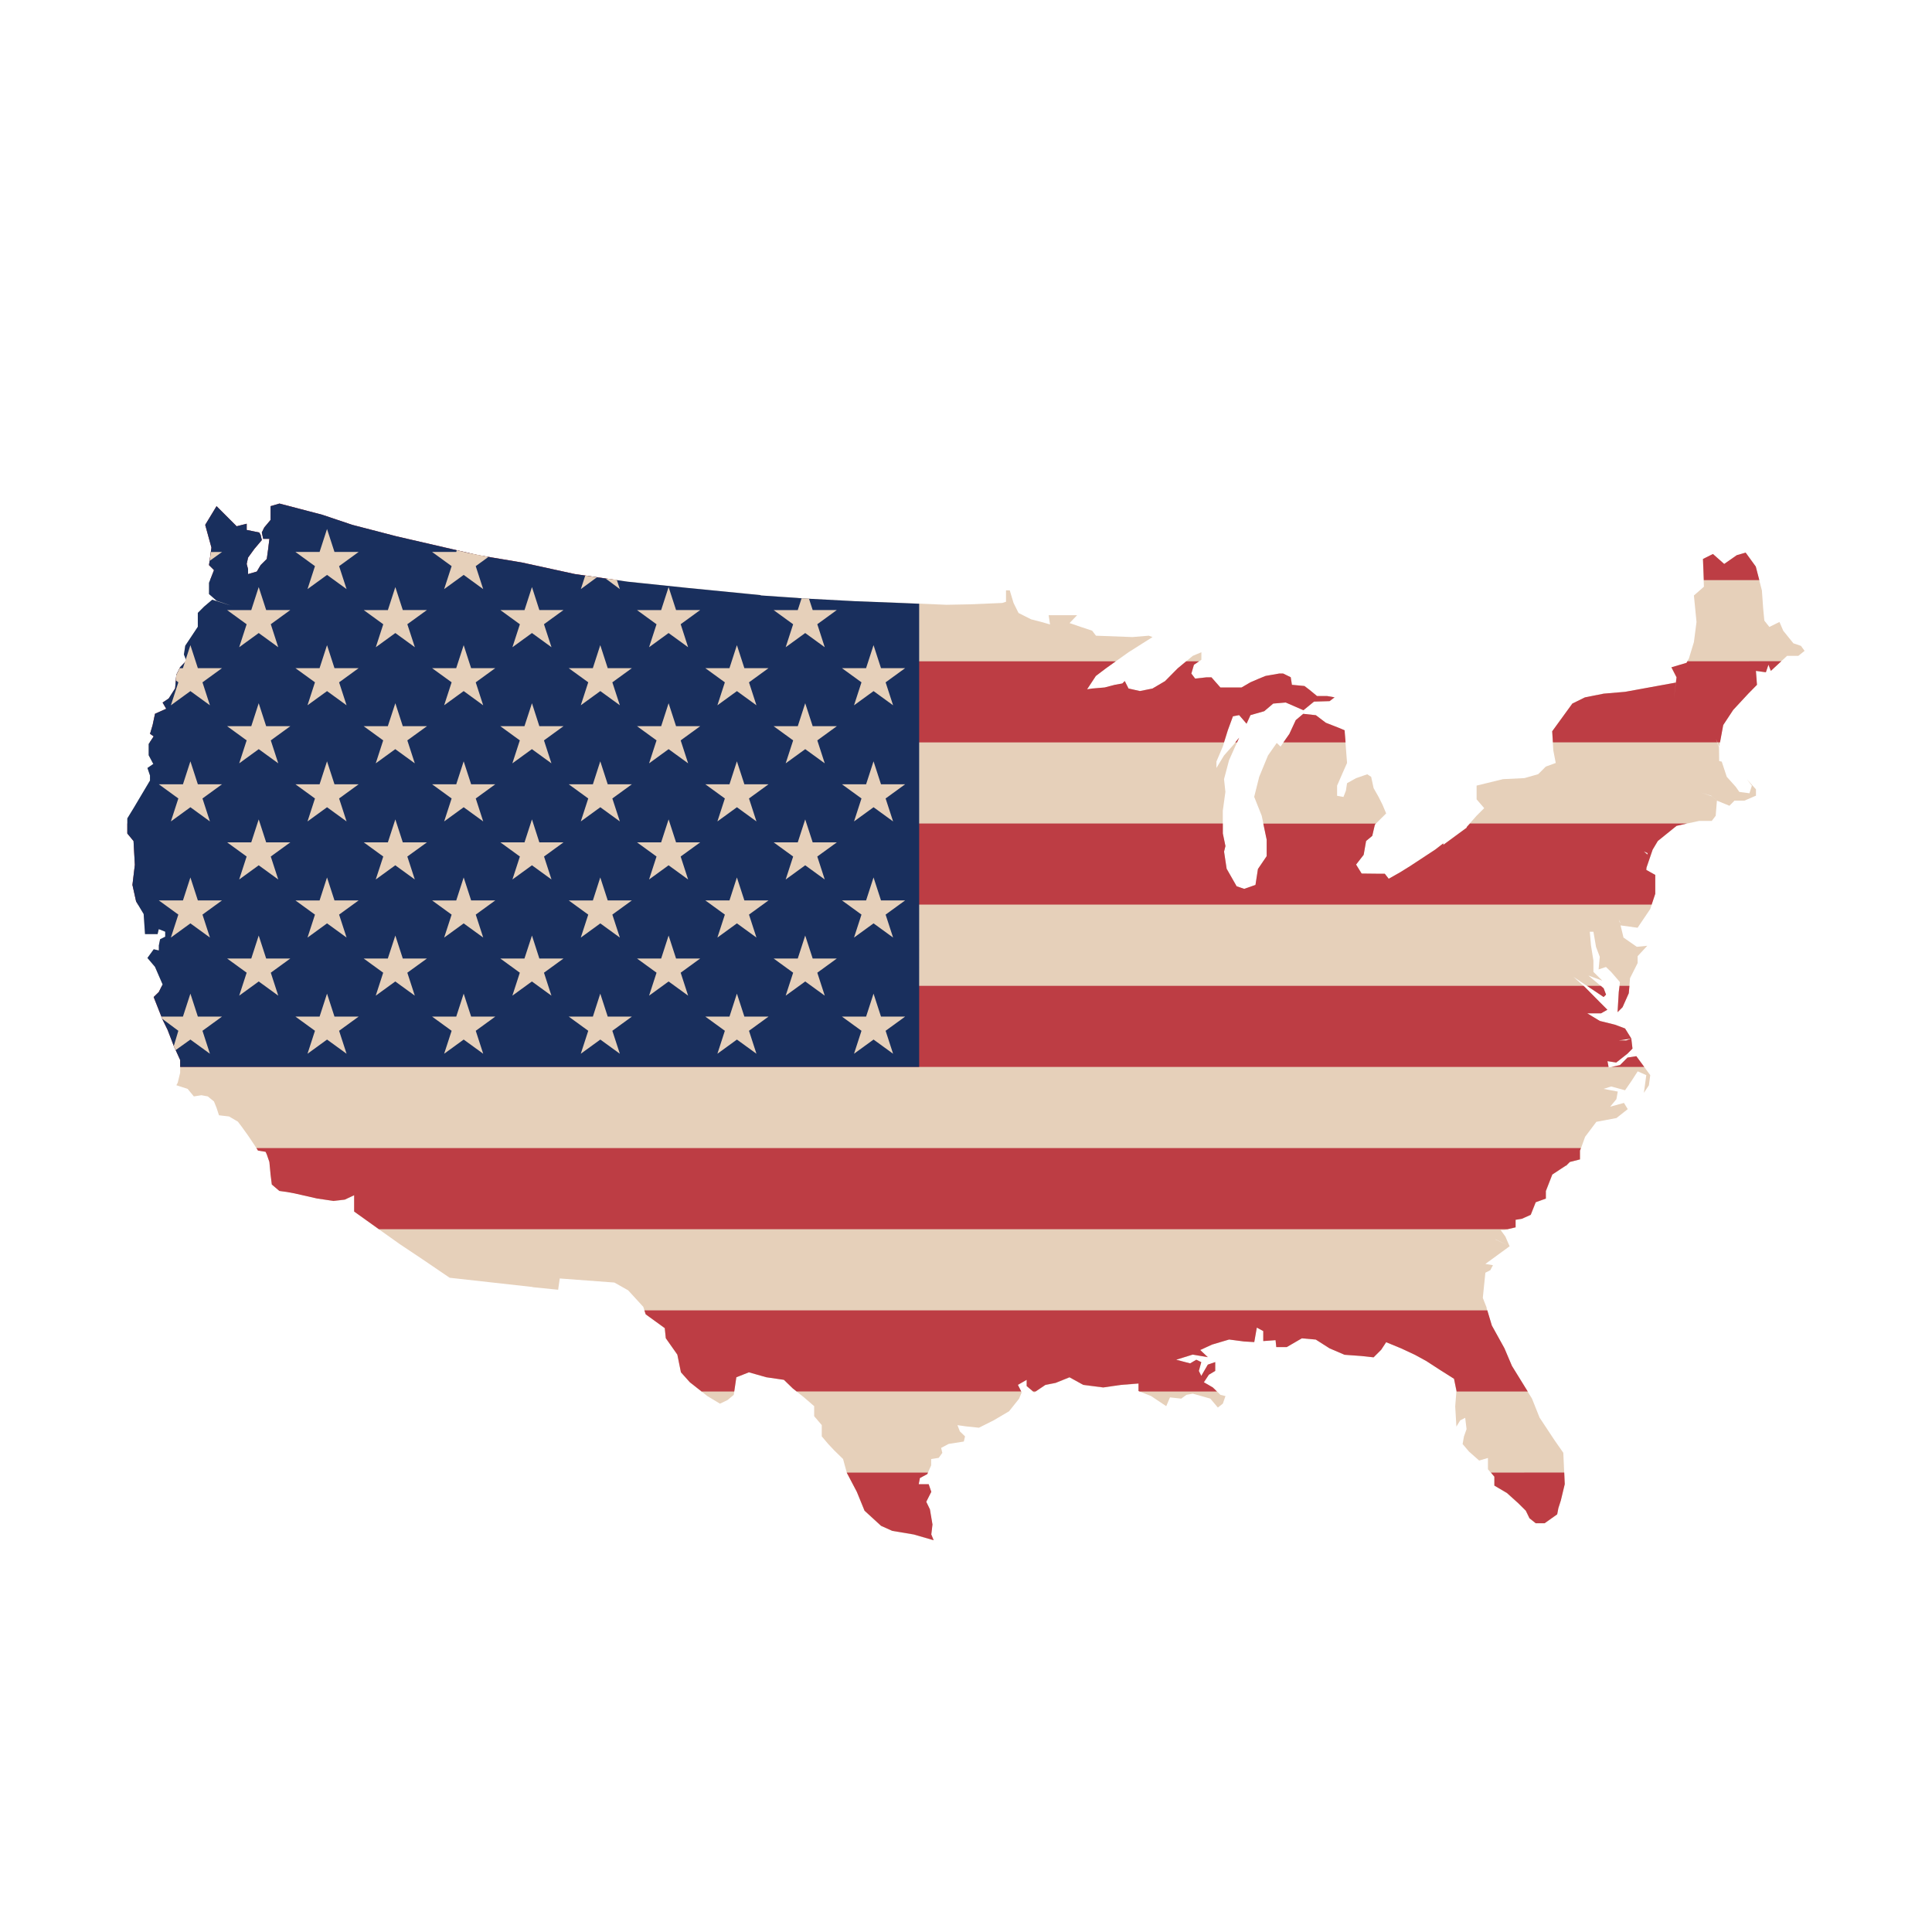 <svg xmlns="http://www.w3.org/2000/svg" id="Graphic_Elements" data-name="Graphic Elements" viewBox="0 0 1200 1200"><title>1</title><g id="layer1"><path id="polyline10" d="M842.3,537l4.72-6.07,1.5-8.58,3.83-3.18,1.62-7,7-6.95-2.35-5.57-2.36-4.69-3.09-5.45-1.51-7-2.44-1.59-7,2.44-5.54,3.1-.73,4.68-1.51,3.86-3.95-.73V488l3.1-7.13,3.09-7-.73-9.4-.86-10.9L831.4,452l-7.9-3.09-6.19-4.69-7.81-.85-4.68,4-4,8.54-5.45,7.81-2.36-2.27-5.45,7.81-5.45,13.26L779,494.93l4.68,11.76,3.1,14.85v10.22l-5.41,8-1.55,9.87-7,2.45-4.69-1.59-6.21-10.91L760.27,529l.85-3.46-1.62-7.81V503.57l1.62-11.73-.85-7.9,3.09-11.67,3.1-7,3.2-7-3.2,3.95-6.19,7L755.55,477V473l4-9.4,3.12-10.05,3.18-8.66,3.87-.74,4.6,5.34,2.44-5.34,8.54-2.44,5.57-4.71,7.78-.66,11,4.8,6.56-5.37,9.68-.28,3.09-2.36-4.68-.82h-6.22l-4.68-3.86-3.1-2.36-7.81-.74-.74-4.71L797,418.35h-2.44l-8.46,1.48-4,1.62-5.45,2.35L771.17,427H758l-5.53-6.3h-3.1l-7,.77-2.36-3.1,1.59-5.45,4.6-3.12v-4.69l-5.33,2.24-9.4,7.81-7.81,7.9-7.81,4.6L708,429.23,701,427.64l-2.33-4.6-1.51,1.5-4.71.85L686.13,427l-7.81.66-3.1.48,5.45-8.29,6.19-4.69L701,405.09l14.85-9.4-2.33-.85-10.16.85-22.64-.85-2.35-3.1-7.05-2.35L664.32,387l4.68-4.88H651.34l.85,5.73-5.56-1.59-6.19-1.59-7.81-3.94-3.1-6.22-2.35-7.81h-2.33v7.07l-2.36.74-20.3.85-14.37.28-27-1.13-29.53-1.14-29.95-1.59-28.91-2,0-.2-45.94-4.51-36.66-3.83-32.8-4.72-32.79-7.15-27.35-4.6L246.2,333.11,218.83,326l-18.69-6.28-26.6-6.95-5.46,1.59v8.54l-3.94,4.72-1.51,3.09.85,3.95h3.87l-.77,6.3-.85,6.19-3.84,3.86L159.54,355l-5.45,1.59V353.5l-.86-3.21.86-4L158,341l4.68-5.56-.74-3.18-.85-1.51-7.81-1.59V325.3L147,326.89,134.55,314.4,127.48,326l3.86,14.11-1.5,10.9,3.09,3.1L129.84,362v7l4.71,4.15,9.77,3.29-12.5-3.94-5.08,4.31-3.86,3.87v8.63l-7.81,11.75-.82,5.46,1.5,3.86-3.86,4-2.36,4.68-.74,8.47-3.94,6.3L101,436.38l2.24,3.86-7,3.1-1.47,7-1.62,5.45,2.27,1.59-3.12,4.72v7l2.92,5.54H95L91.59,477l1.59,4.68v3.13L83,502l-3.9,6.31v9.4l3.86,4.68.82,14.77-1.5,12.49,2.27,10.25,4.68,7.81.86,12.5h7.81l.73-3.1,4,1.59v3.1l-3.18,1.59-.77,3.86v3.09l-3.18-.73L91.55,595l4.69,5.53L101,611.48l-2.36,4.71-3.18,3.1L101,633.37l3.1,6.3,3.86,10.06,3.94,8.66v7.89l-1.5,6.19-.85,1.59,7,2.27L120.4,681l4.72-.74,3.94.74,3.84,3.12,1.61,4,1.51,4.6,6.27.74,5.46,3.21,2.35,3.1,4,5.56,3.09,4.6,3.1,4.69,4.71.76.74,1.59,1.62,4.69.74,7.81.77,6.22,4.68,4,4.71.65,4.69.85,14,3.18L207.15,746l7-.82,5.82-2.73v10.14l28.11,20,14.08,9.4,17.13,11.65,51.48,5.73.11.12,15.79,1.59,1-7,33.93,2.53v0l8.55,4.82,9.4,10.26,1.5,4.68,11.84,8.58.66,6.27,7.15,10.17,2.25,11,5.53,6.19,10.91,8.57,7.81,4.69,4.71-2.25,3.83-3.21,1.62-10.9,7.78-3.09L476,855.45l10.9,1.59,5.54,5.37,6.95,5.53,6.31,5.46v6.22l4.71,5.53v7l3.95,4.68,3.83,4.07,5.45,5.33,2.36,8.66,6.19,11.76,4.71,11.73,10.26,9.4,6.95,3.12,13.35,2.24,12.38,3.58-1.48-3.58.74-6.19-1.59-9.4-2.27-4.71,3.12-6.19-1.62-4.71h-6.19l.74-3.84,4.6-2.47,2.47-5.45v-3.95l4.69-.73,2.24-3.1-.74-3.09,4.69-2.47,9.4-1.48.76-3.21-3.21-3.1-1.5-3.86,5.45.77,7.89.82,9.32-4.68,9.4-5.54,6.22-7.81,1.59-3.86-2.36-4.68,5.45-3.13v3.86l4.69,4,7-4.68,6.31-1.23,8.66-3.49,8.54,4.72,12.41,1.59,11-1.59,10.91-.86V864l7.8,3.12,9.4,6.28,2.33-5.45,7,.76,3.21-2.35,3.94-.74,10.91,3.09,4.68,5.54,3.1-2.44,1.62-4.69-3.13-.76-4.68-4.6-5.54-3.21,3.1-4.69,3.94-2.36v-5.45l-4.6,1.59-4.06,7-1.5-3.1,1.5-5.45-3.09-1.5-3.84,2.27-8.66-2.27,10.25-3.18,9.4,1.59-4.71-4.43,7.33-3.38L763.42,832l9.31,1.22,6.3.37,1.59-9,4,2.16v6.22l7.63-.57.46,4.31h6.47l9.4-5.45,8.66.77,8.55,5.45,9.31,4,10.25.74,7.78.85,4.72-4.69,3.09-4.71,9.4,3.86,8.55,4,7,3.83,8.58,5.57,8.63,5.45,1.5,7.78-.74,9.4.74,12.52,2.36-3.86,3.1-1.59.85,7-1.62,4.6-.83,4.69,4,4.71,6.28,5.54,5.45-1.59v7l3.95,4.71v5.54l7.8,4.6,7,6.3,4.72,4.69,2.32,4.71,3.87,3.1h5.53l7.81-5.54.74-3.86,1.5-4.69,2.45-10.16L971,902.36l-5.45-7.81-9.31-14.08-4.69-11.76-12.52-20.3-4.69-11-7.8-14.11-3.27-10.93.17,0L921,806.13l1.59-15.62,3.09-1.59,1.62-3.09-4.71-.77,14.94-10.9.19.11L935,768l-2.92-4h2.35l7-1.62v-4.68l3.95-.65,5.45-2.45,3.1-7.8,6.3-2.28v-4.68l4-10.25,8.4-5.54.14.09,2.36-2.36,6.28-1.59v-5.45l3.12-8.63,7-9.32,12.49-2.35,7-5.54-2.35-3.86-8.55,2.35,3.86-4.68.85-4.72L996,676.33l4.72-1.5,8.63,2.36,3.86-5.57,4-6.19,5.33,2.36-1.5,11,3.12-4.72.83-6.27L1016.33,656l-5.45.85-4.68,4.69-7.07,1.5-.74-3.94,5.45.85,7-5.54,3.1-3.12-.74-6.28-3.21,1.22h-4.6l7.81-1.22-3.86-6.22-6.31-2.35-9.39-2.33-7.79-4.72h8.55l3.95-2.24-4.71-4.71-9.29-9.4-7-6.28,18.6,12.5,1.51-1.51L996,613.83l-9.4-7.89,8.66,3.18-5.56-5.45v-7l-1.51-9.4-.74-8.55h2.25l1.62,9.4,2.33,6.19-.74,7.81,4.6-1.51,3.21,3.1,5.45,6.3-.77,6.22-.74,12.5,3.1-3.1,3.86-8.66.82-9.4,4.72-9.4V593.9l6-6.47-6.51.65-8.26-5.74-1.82-7.55,10.57,1.45L1025,564.6l3.12-9.4V543.44l-5.57-3.09.12-1.42,3.83-11.19,3.21-5.37,11.64-9.4,7.07-1.59,7-1.5h7.78l2.44-3.18.77-9.4-3.21-2.73-4.69-1.61-2.27-.74,6.68,2.07,3.49,3,7.78,3.18,3.12-3.18h6.19l7.16-3.09v-3.95L1085,484l3.13,4-1.51,4.71-6.3-.85-2.27-3.21-5.54-6.19-3.1-9.4-1.59-.37-.11-8.57-2-5.14,2.1,4.68,2.44-13.26,6.2-9.4,9.39-10.13,5.37-5.46-.65-8.66,6.19.85,1.59-4.68,1.5,3.83,10.17-9.4h7l3.86-3.09-2.27-3.1-4.68-1.59-6.31-7.8-2.36-5.46-6.27,3.1-3.12-3.95-.74-7.81-.77-10.9-3.83-14.82-6.31-8.66-5.53,1.59-7.81,5.45-7-6.19-6.19,3.09.65,17.21-6.21,5.45,1.61,16.44-1.61,12.5-3.1,10.16-1.59,2.73-9.4,2.81,3.18,6.19-1.59,12.89,1.14-9.6-31.49,5.74L996,430.86l-11.64,2.32-7.81,3.87-12.49,17.2.73,11.84,1.51,7.81-6.19,2.25-4.71,4.71-8.55,2.44-13.35.65-16.35,4v8.54l4.71,5.46-4.71,4.71-6.19,7v.37l-14.48,10.65-.09-.88-5,3.86L875.75,538l-6.22,3.86-7,3.95-2.44-3.12h-4.68l-9.69-.11Zm178.75-8.14,2.24,1,0,.94Zm-15.59,42.22.77,1.65v.65ZM929.05,769.83l8,4-8.24-4Z" style="fill:#e6d0ba"></path><path id="path5016" d="M400.25,813.9l.8,2.44,11.84,8.58.65,6.27,7.16,10.17,2.24,11,5.54,6.19,7.29,5.73h20.28l1.3-8.83,7.78-3.09L476,855.44l10.9,1.59,5.54,5.37,2.36,1.87H634.31l-2.07-4.11,5.45-3.13v3.86l4,3.38h1.53l6.11-4.11,6.3-1.23,8.66-3.49,8.55,4.72,12.41,1.59,11-1.59,10.9-.86V864l.71.28h48l-2.58-2.52-5.54-3.21,3.1-4.69,3.95-2.35V846l-4.6,1.59-4.06,7-1.51-3.09,1.51-5.46-3.1-1.5-3.83,2.27-8.66-2.27,10.25-3.18,9.4,1.59-4.72-4.43,7.33-3.38L763.43,832l9.31,1.22,6.31.37,1.59-9,4,2.16v6.22l7.64-.57.45,4.31h6.48l9.39-5.45,8.66.77,8.55,5.45,9.32,4,10.25.74,7.78.85,4.71-4.69,3.1-4.71,9.39,3.86,8.55,4,7,3.83,8.58,5.57,8.63,5.45L904.7,864l0,.28h44.21l-9.8-15.87-4.68-11-7.81-14.11-2.81-9.4Z" style="fill:#bd3d44"></path><path id="path5018" d="M159.24,713.09l1,1.56,4.72.77.73,1.59,1.62,4.68.74,7.81.77,6.22,4.68,4,4.72.65,4.68.86,14,3.18,10.25,1.5,7-.82,5.82-2.73v10.14l15.39,11H936.22l5.13-1.19v-4.69l3.95-.65,5.45-2.44,3.1-7.81,6.3-2.27v-4.69l4-10.25,8.4-5.54.15.09,2.35-2.36,6.28-1.59v-5.45l.57-1.56Z" style="fill:#bd3d44"></path><path id="path5020" d="M100.55,612.32l-1.93,3.86-3.19,3.09L101,633.36l3.1,6.3,3.86,10.05,3.95,8.66v4.32h887.2l-.68-3.58,5.45.85,7-5.53,3.09-3.13-.74-6.27-3.21,1.22h-4.6l7.81-1.22-3.86-6.22-6.3-2.36-9.4-2.33-7.78-4.71h8.54l3.95-2.24-4.71-4.72-9.29-9.4-.82-.73h-883Zm885.14,0,10.36,6.95,1.51-1.5-1.51-3.95-1.78-1.5Zm20.25,0-.49,3.86-.74,12.49,3.1-3.09,3.86-8.66.4-4.6Zm10.42,43.7-5.46.85-4.68,4.68-5.34,1.14h20.39l-4.91-6.67Z" style="fill:#bd3d44"></path><path id="path5022" d="M79.08,511.5v6.16l3.86,4.69.82,14.77-1.5,12.49,2.27,10.25,1.22,2h940.12l2.24-6.72V543.42l-5.57-3.1.12-1.42,3.83-11.18,3.21-5.37,11.64-9.4,6.45-1.45H913l-2,2.22v.37l-14.49,10.65-.08-.88-5,3.86L875.77,538l-6.22,3.86-7,3.95-2.44-3.13h-4.69l-9.68-.11L842.29,537l4.71-6.07,1.51-8.58,3.83-3.18,1.62-7,.62-.63H784.65l2.1,10v10.22l-5.43,8-1.53,9.88-7,2.44-4.69-1.59-6.22-10.9-1.59-10.62.86-3.47-1.62-7.81V511.5H79.08Zm942,17.36,2.24,1-.06.93-2.18-1.9Z" style="fill:#bd3d44"></path><path id="path5024" d="M115.45,410.73l-3.57,3.75-2.36,4.69-.74,8.46-4,6.3L101,436.37l2.24,3.86-6.95,3.1-1.48,7-1.62,5.45,2.27,1.59L93,461.13H760.25l2.36-7.55,3.18-8.66,3.86-.74,4.6,5.34,2.44-5.34,8.55-2.44L790.8,437l7.78-.66,11,4.8,6.56-5.36,9.68-.29,3.1-2.36-4.69-.82H818l-4.68-3.86-3.1-2.36-7.8-.74-.74-4.71L797,418.34h-2.44l-8.46,1.48-4,1.62-5.45,2.35L771.15,427H758l-5.54-6.3h-3.09l-7.05.77-2.35-3.1,1.59-5.45,3.18-2.16h-8l-5.31,4.4-7.81,7.9-7.81,4.6L708,429.22l-7.07-1.59L698.6,423l-1.5,1.5-4.71.85L686.11,427l-7.81.66-3.09.48,5.45-8.29,6.19-4.69,6.16-4.4Zm932.66,0-.54.94-9.4,2.81,3.18,6.19-1.59,12.89,1.13-9.6-31.49,5.74-13.34,1.14-11.64,2.32L976.61,437l-12.5,17.2.43,6.9h102.08l-.85-2.18,1,2.18h1.57l2-10.76,6.19-9.4,9.4-10.13,5.37-5.46-.65-8.66,6.19.86,1.59-4.69,1.5,3.83,6.48-6Zm-238.62,32.6-4.68,3.95-3.95,8.54-3.72,5.31h38.62l-.6-7.55L831.39,452l-7.9-3.09-6.19-4.69-7.8-.85Zm-39.84,14.85-2.41,2.95h1.08l1.34-2.95Z" style="fill:#bd3d44"></path><path id="path5026" d="M173.52,312.79l-5.45,1.6v8.54l-3.95,4.72-1.5,3.09.85,3.95h3.86l-.77,6.3-.85,6.19L161.88,351,159.52,355l-5.45,1.59v-3.09l-.85-3.21.85-3.95,3.86-5.34,4.69-5.56-.74-3.18-.85-1.51-7.81-1.59v-3.86L147,326.88l-12.5-12.49L127.46,326l3.87,14.11L129.82,351l3.1,3.1-2.42,6.19H383.14l-26.07-3.75-32.8-7.16-27.34-4.6L246.19,333.1,218.81,326l-18.68-6.28-26.6-7Zm910.78,30.44-5.54,1.59-7.81,5.46-7-6.19-6.19,3.09.51,13.15h34.48l-2.19-8.43-6.3-8.67Z" style="fill:#bd3d44"></path><path id="path5036" d="M526,914.65l0,.17,6.19,11.76L537,938.3l10.25,9.4,6.95,3.13,13.35,2.24,12.38,3.58-1.48-3.58.74-6.19-1.59-9.4-2.27-4.71,3.12-6.19-1.62-4.72h-6.19l.74-3.83,4.6-2.47.4-.91H526Zm400.06,0,2.13,2.53v5.53l7.81,4.6,7,6.31,4.72,4.68L950,943l3.86,3.09h5.53l7.81-5.54.74-3.86,1.51-4.68,2.44-10.17-.31-7.21Z" style="fill:#bd3d44"></path><path id="path5040" d="M173.52,312.79l-5.45,1.6v8.54l-3.95,4.72-1.5,3.09.85,3.95h3.86l-.77,6.3-.85,6.19L161.88,351,159.52,355l-5.45,1.59v-3.09l-.85-3.21.85-3.95,3.86-5.34,4.69-5.56-.74-3.18-.85-1.51-7.81-1.59v-3.86L147,326.88l-12.5-12.49L127.46,326l3.87,14.11L129.82,351l3.1,3.1-3.1,7.89v7l4.72,4.15,9.76,3.29-12.49-3.94-5.08,4.31-3.87,3.86v8.64l-7.8,11.75-.83,5.45,1.51,3.87-3.86,4-2.36,4.68-.74,8.47-4,6.3L101,436.37l2.24,3.86-6.95,3.1-1.48,7-1.62,5.45,2.27,1.59-3.12,4.72v7l2.93,5.54H95L91.57,477l1.59,4.68v3.13L82.94,502l-3.86,6.31v9.4l3.86,4.68.82,14.77-1.5,12.49,2.27,10.25,4.69,7.81.85,12.5h7.81l.73-3.1,4,1.59v3.1l-3.18,1.59-.77,3.86v3.09l-3.18-.74L91.57,595l4.69,5.53L101,611.46l-2.36,4.71-3.18,3.1L101,633.35l3.1,6.3,3.86,10.06,3.95,8.66v4.31h459V375l-10-.43-29.53-1.14-30-1.59-28.91-2,0-.19-45.94-4.52-36.66-3.83-32.8-4.72-32.79-7.15-27.35-4.6-13.23-3.06-37.51-8.67L218.82,326l-18.69-6.28Z" style="fill:#192f5d"></path><g id="g274"><g id="g218"><g id="g194"><path id="polygon207" d="M131,342.88l6.93-.05-7.69,5.53Z" style="fill:#e6d0ba;fill-rule:evenodd"></path><path id="polygon188" d="M203.12,328.57l4.63,14.26h15l-12.13,8.81,4.64,14.26-12.13-8.81L191,365.9l4.63-14.26-12.13-8.81h15Z" style="fill:#e6d0ba;fill-rule:evenodd"></path><path id="polygon189" d="M291.44,343.56l11.93,2.35-7.89,5.73,4.63,14.26L288,357.09l-12.13,8.81,4.64-14.26-12.13-8.81h15l.34-1.06Z" style="fill:#e6d0ba;fill-rule:evenodd"></path><path id="polygon190" d="M383.1,360.14,385,365.9l-8.86-6.58-5.37-.77-10,7.35,2.73-8.39,7.47,1.06,4.83.69Z" style="fill:#e6d0ba;fill-rule:evenodd"></path></g><g id="g205"><path id="polygon193" d="M160.69,364.64l4.63,14.26h15l-12.13,8.81L172.82,402l-12.13-8.81L148.56,402l4.63-14.26-12.13-8.81h15Z" style="fill:#e6d0ba;fill-rule:evenodd"></path><path id="polygon201" d="M245.55,364.64l4.63,14.26h15L253,387.71,257.68,402l-12.13-8.81L233.42,402l4.63-14.26-12.13-8.81h15Z" style="fill:#e6d0ba;fill-rule:evenodd"></path><path id="polygon202" d="M330.41,364.64,335,378.9h15l-12.13,8.81L342.54,402l-12.13-8.81L318.28,402l4.63-14.26-12.12-8.81h15Z" style="fill:#e6d0ba;fill-rule:evenodd"></path><path id="polygon203" d="M415.28,364.64l4.63,14.26h15l-12.13,8.81L427.4,402l-12.13-8.81L403.15,402l4.63-14.26-12.13-8.81h15Z" style="fill:#e6d0ba;fill-rule:evenodd"></path><path id="polygon204" d="M502.45,371.78l2.32,7.12h15l-12.13,8.81L512.26,402l-12.13-8.81L488,402l4.63-14.26-12.13-8.81h15l2.38-7.31Z" style="fill:#e6d0ba;fill-rule:evenodd"></path></g></g><g id="g232"><g id="g233"><path id="polygon234" d="M118.26,400.72,122.89,415h15l-12.13,8.81,4.63,14.26-12.13-8.81-12.12,8.81,4.63-14.26-1.54-1.21.3-3.42,2.07-4.12,2-.06Z" style="fill:#e6d0ba;fill-rule:evenodd"></path><path id="polygon235" d="M203.12,400.72,207.75,415h15l-12.13,8.81,4.64,14.26-12.13-8.81L191,438.05l4.63-14.26L183.49,415h15Z" style="fill:#e6d0ba;fill-rule:evenodd"></path><path id="polygon236" d="M288,400.72,292.61,415h15l-12.13,8.81,4.63,14.26L288,429.24l-12.13,8.81,4.64-14.26L268.36,415h15Z" style="fill:#e6d0ba;fill-rule:evenodd"></path><path id="polygon237" d="M372.84,400.72,377.47,415h15l-12.13,8.81L385,438.05l-12.13-8.81-12.13,8.81,4.63-14.26L353.22,415h15Z" style="fill:#e6d0ba;fill-rule:evenodd"></path><path id="polygon238" d="M457.7,400.72,462.34,415h15l-12.13,8.81,4.63,14.26-12.13-8.81-12.12,8.81,4.63-14.26L438.08,415h15Z" style="fill:#e6d0ba;fill-rule:evenodd"></path><path id="polygon239" d="M542.57,400.72,547.2,415h15l-12.13,8.81,4.64,14.26-12.13-8.81-12.13,8.81,4.63-14.26L522.94,415h15Z" style="fill:#e6d0ba;fill-rule:evenodd"></path></g><g id="g240"><path id="polygon241" d="M160.69,436.79l4.63,14.26h15l-12.13,8.81,4.64,14.26-12.13-8.81-12.13,8.81,4.63-14.26-12.13-8.81h15Z" style="fill:#e6d0ba;fill-rule:evenodd"></path><path id="polygon242" d="M245.55,436.79l4.63,14.26h15L253,459.86l4.64,14.26-12.13-8.81-12.13,8.81,4.63-14.26-12.13-8.81h15Z" style="fill:#e6d0ba;fill-rule:evenodd"></path><path id="polygon243" d="M330.41,436.79,335,451.05h15l-12.13,8.81,4.63,14.26-12.13-8.81-12.13,8.81,4.63-14.26-12.12-8.81h15Z" style="fill:#e6d0ba;fill-rule:evenodd"></path><path id="polygon244" d="M415.28,436.79l4.63,14.26h15l-12.13,8.81,4.63,14.26-12.13-8.81-12.12,8.81,4.63-14.26-12.13-8.81h15Z" style="fill:#e6d0ba;fill-rule:evenodd"></path><path id="polygon245" d="M500.13,436.79l4.64,14.26h15l-12.13,8.81,4.63,14.26-12.13-8.81L488,474.12l4.64-14.26-12.13-8.81h15Z" style="fill:#e6d0ba;fill-rule:evenodd"></path></g></g><g id="g246"><g id="g247"><path id="polygon248" d="M118.26,472.87l4.63,14.26h15l-12.13,8.81,4.63,14.26-12.13-8.81-12.12,8.81,4.63-14.26-12.13-8.81h15Z" style="fill:#e6d0ba;fill-rule:evenodd"></path><path id="polygon249" d="M203.12,472.87l4.63,14.26h15l-12.13,8.81,4.64,14.26-12.13-8.81L191,510.2l4.63-14.26-12.13-8.81h15Z" style="fill:#e6d0ba;fill-rule:evenodd"></path><path id="polygon250" d="M288,472.87l4.63,14.26h15l-12.13,8.81,4.63,14.26L288,501.39l-12.13,8.81,4.64-14.26-12.13-8.81h15Z" style="fill:#e6d0ba;fill-rule:evenodd"></path><path id="polygon251" d="M372.84,472.87l4.63,14.26h15l-12.13,8.81L385,510.2l-12.13-8.81-12.13,8.81,4.63-14.26-12.12-8.81h15Z" style="fill:#e6d0ba;fill-rule:evenodd"></path><path id="polygon252" d="M457.7,472.87l4.64,14.26h15l-12.13,8.81,4.63,14.26-12.13-8.81-12.12,8.81,4.63-14.26-12.13-8.81h15Z" style="fill:#e6d0ba;fill-rule:evenodd"></path><path id="polygon253" d="M542.57,472.87l4.63,14.26h15l-12.13,8.81,4.64,14.26-12.13-8.81-12.13,8.81,4.63-14.26-12.13-8.81h15Z" style="fill:#e6d0ba;fill-rule:evenodd"></path></g><g id="g254"><path id="polygon255" d="M160.69,508.94l4.63,14.26h15L168.18,532l4.64,14.26-12.13-8.81-12.13,8.81L153.19,532l-12.13-8.81h15Z" style="fill:#e6d0ba;fill-rule:evenodd"></path><path id="polygon256" d="M245.55,508.94l4.63,14.26h15L253,532l4.64,14.26-12.13-8.81-12.13,8.81L238.05,532l-12.13-8.81h15Z" style="fill:#e6d0ba;fill-rule:evenodd"></path><path id="polygon257" d="M330.41,508.94,335,523.2h15L337.91,532l4.63,14.26-12.13-8.81-12.13,8.81L322.91,532l-12.12-8.81h15Z" style="fill:#e6d0ba;fill-rule:evenodd"></path><path id="polygon258" d="M415.28,508.94l4.63,14.26h15L422.77,532l4.63,14.26-12.13-8.81-12.12,8.81L407.78,532l-12.13-8.81h15Z" style="fill:#e6d0ba;fill-rule:evenodd"></path><path id="polygon259" d="M500.13,508.94l4.64,14.26h15L507.63,532l4.63,14.26-12.13-8.81L488,546.27,492.64,532l-12.13-8.81h15Z" style="fill:#e6d0ba;fill-rule:evenodd"></path></g></g><g id="g260"><g id="g261"><path id="polygon262" d="M118.26,545l4.63,14.26h15l-12.13,8.81,4.63,14.26-12.13-8.81-12.12,8.81,4.63-14.26-12.13-8.81h15Z" style="fill:#e6d0ba;fill-rule:evenodd"></path><path id="polygon263" d="M203.12,545l4.63,14.26h15l-12.13,8.81,4.64,14.26-12.13-8.81L191,582.35l4.63-14.26-12.13-8.81h15Z" style="fill:#e6d0ba;fill-rule:evenodd"></path><path id="polygon264" d="M288,545l4.63,14.26h15l-12.13,8.81,4.63,14.26L288,573.54l-12.13,8.81,4.64-14.26-12.13-8.81h15Z" style="fill:#e6d0ba;fill-rule:evenodd"></path><path id="polygon265" d="M372.84,545l4.63,14.26h15l-12.13,8.81L385,582.35l-12.13-8.81-12.13,8.81,4.63-14.26-12.12-8.81h15Z" style="fill:#e6d0ba;fill-rule:evenodd"></path><path id="polygon266" d="M457.7,545l4.64,14.26h15l-12.13,8.81,4.63,14.26-12.13-8.81-12.12,8.81,4.63-14.26-12.13-8.81h15Z" style="fill:#e6d0ba;fill-rule:evenodd"></path><path id="polygon267" d="M542.57,545l4.63,14.26h15l-12.13,8.81,4.64,14.26-12.13-8.81-12.13,8.81,4.63-14.26-12.13-8.81h15Z" style="fill:#e6d0ba;fill-rule:evenodd"></path></g><g id="g268"><path id="polygon269" d="M160.69,581.09l4.63,14.26h15l-12.13,8.81,4.64,14.26-12.13-8.81-12.13,8.81,4.63-14.26-12.13-8.81h15Z" style="fill:#e6d0ba;fill-rule:evenodd"></path><path id="polygon270" d="M245.55,581.09l4.63,14.26h15L253,604.16l4.64,14.26-12.13-8.81-12.13,8.81,4.63-14.26-12.13-8.81h15Z" style="fill:#e6d0ba;fill-rule:evenodd"></path><path id="polygon271" d="M330.41,581.09,335,595.35h15l-12.13,8.81,4.63,14.26-12.13-8.81-12.13,8.81,4.63-14.26-12.12-8.81h15Z" style="fill:#e6d0ba;fill-rule:evenodd"></path><path id="polygon272" d="M415.28,581.09l4.63,14.26h15l-12.13,8.81,4.63,14.26-12.13-8.81-12.12,8.81,4.63-14.26-12.13-8.81h15Z" style="fill:#e6d0ba;fill-rule:evenodd"></path><path id="polygon273" d="M500.13,581.09l4.64,14.26h15l-12.13,8.81,4.63,14.26-12.13-8.81L488,618.42l4.64-14.26-12.13-8.81h15Z" style="fill:#e6d0ba;fill-rule:evenodd"></path></g></g><g id="g211"><path id="polygon212" d="M118.26,617.17l4.63,14.26h15l-12.13,8.81,4.63,14.26-12.13-8.81-9.16,6.55-1.16-2.54,2.83-9.46-10-7.44-.54-1.38h13.4Z" style="fill:#e6d0ba;fill-rule:evenodd"></path><path id="polygon213" d="M203.12,617.17l4.63,14.26h15l-12.13,8.81,4.64,14.26-12.13-8.81L191,654.5l4.63-14.26-12.13-8.81h15Z" style="fill:#e6d0ba;fill-rule:evenodd"></path><path id="polygon214" d="M288,617.17l4.63,14.26h15l-12.13,8.81,4.63,14.26L288,645.69l-12.13,8.81,4.64-14.26-12.13-8.81h15Z" style="fill:#e6d0ba;fill-rule:evenodd"></path><path id="polygon215" d="M372.84,617.17l4.63,14.26h15l-12.13,8.81L385,654.5l-12.13-8.81-12.13,8.81,4.63-14.26-12.12-8.81h15Z" style="fill:#e6d0ba;fill-rule:evenodd"></path><path id="polygon216" d="M457.7,617.17l4.64,14.26h15l-12.13,8.81,4.63,14.26-12.13-8.81-12.12,8.81,4.63-14.26-12.13-8.81h15Z" style="fill:#e6d0ba;fill-rule:evenodd"></path><path id="polygon217" d="M542.57,617.17l4.63,14.26h15l-12.13,8.81,4.64,14.26-12.13-8.81-12.13,8.81,4.63-14.26-12.13-8.81h15Z" style="fill:#e6d0ba;fill-rule:evenodd"></path></g></g></g></svg>